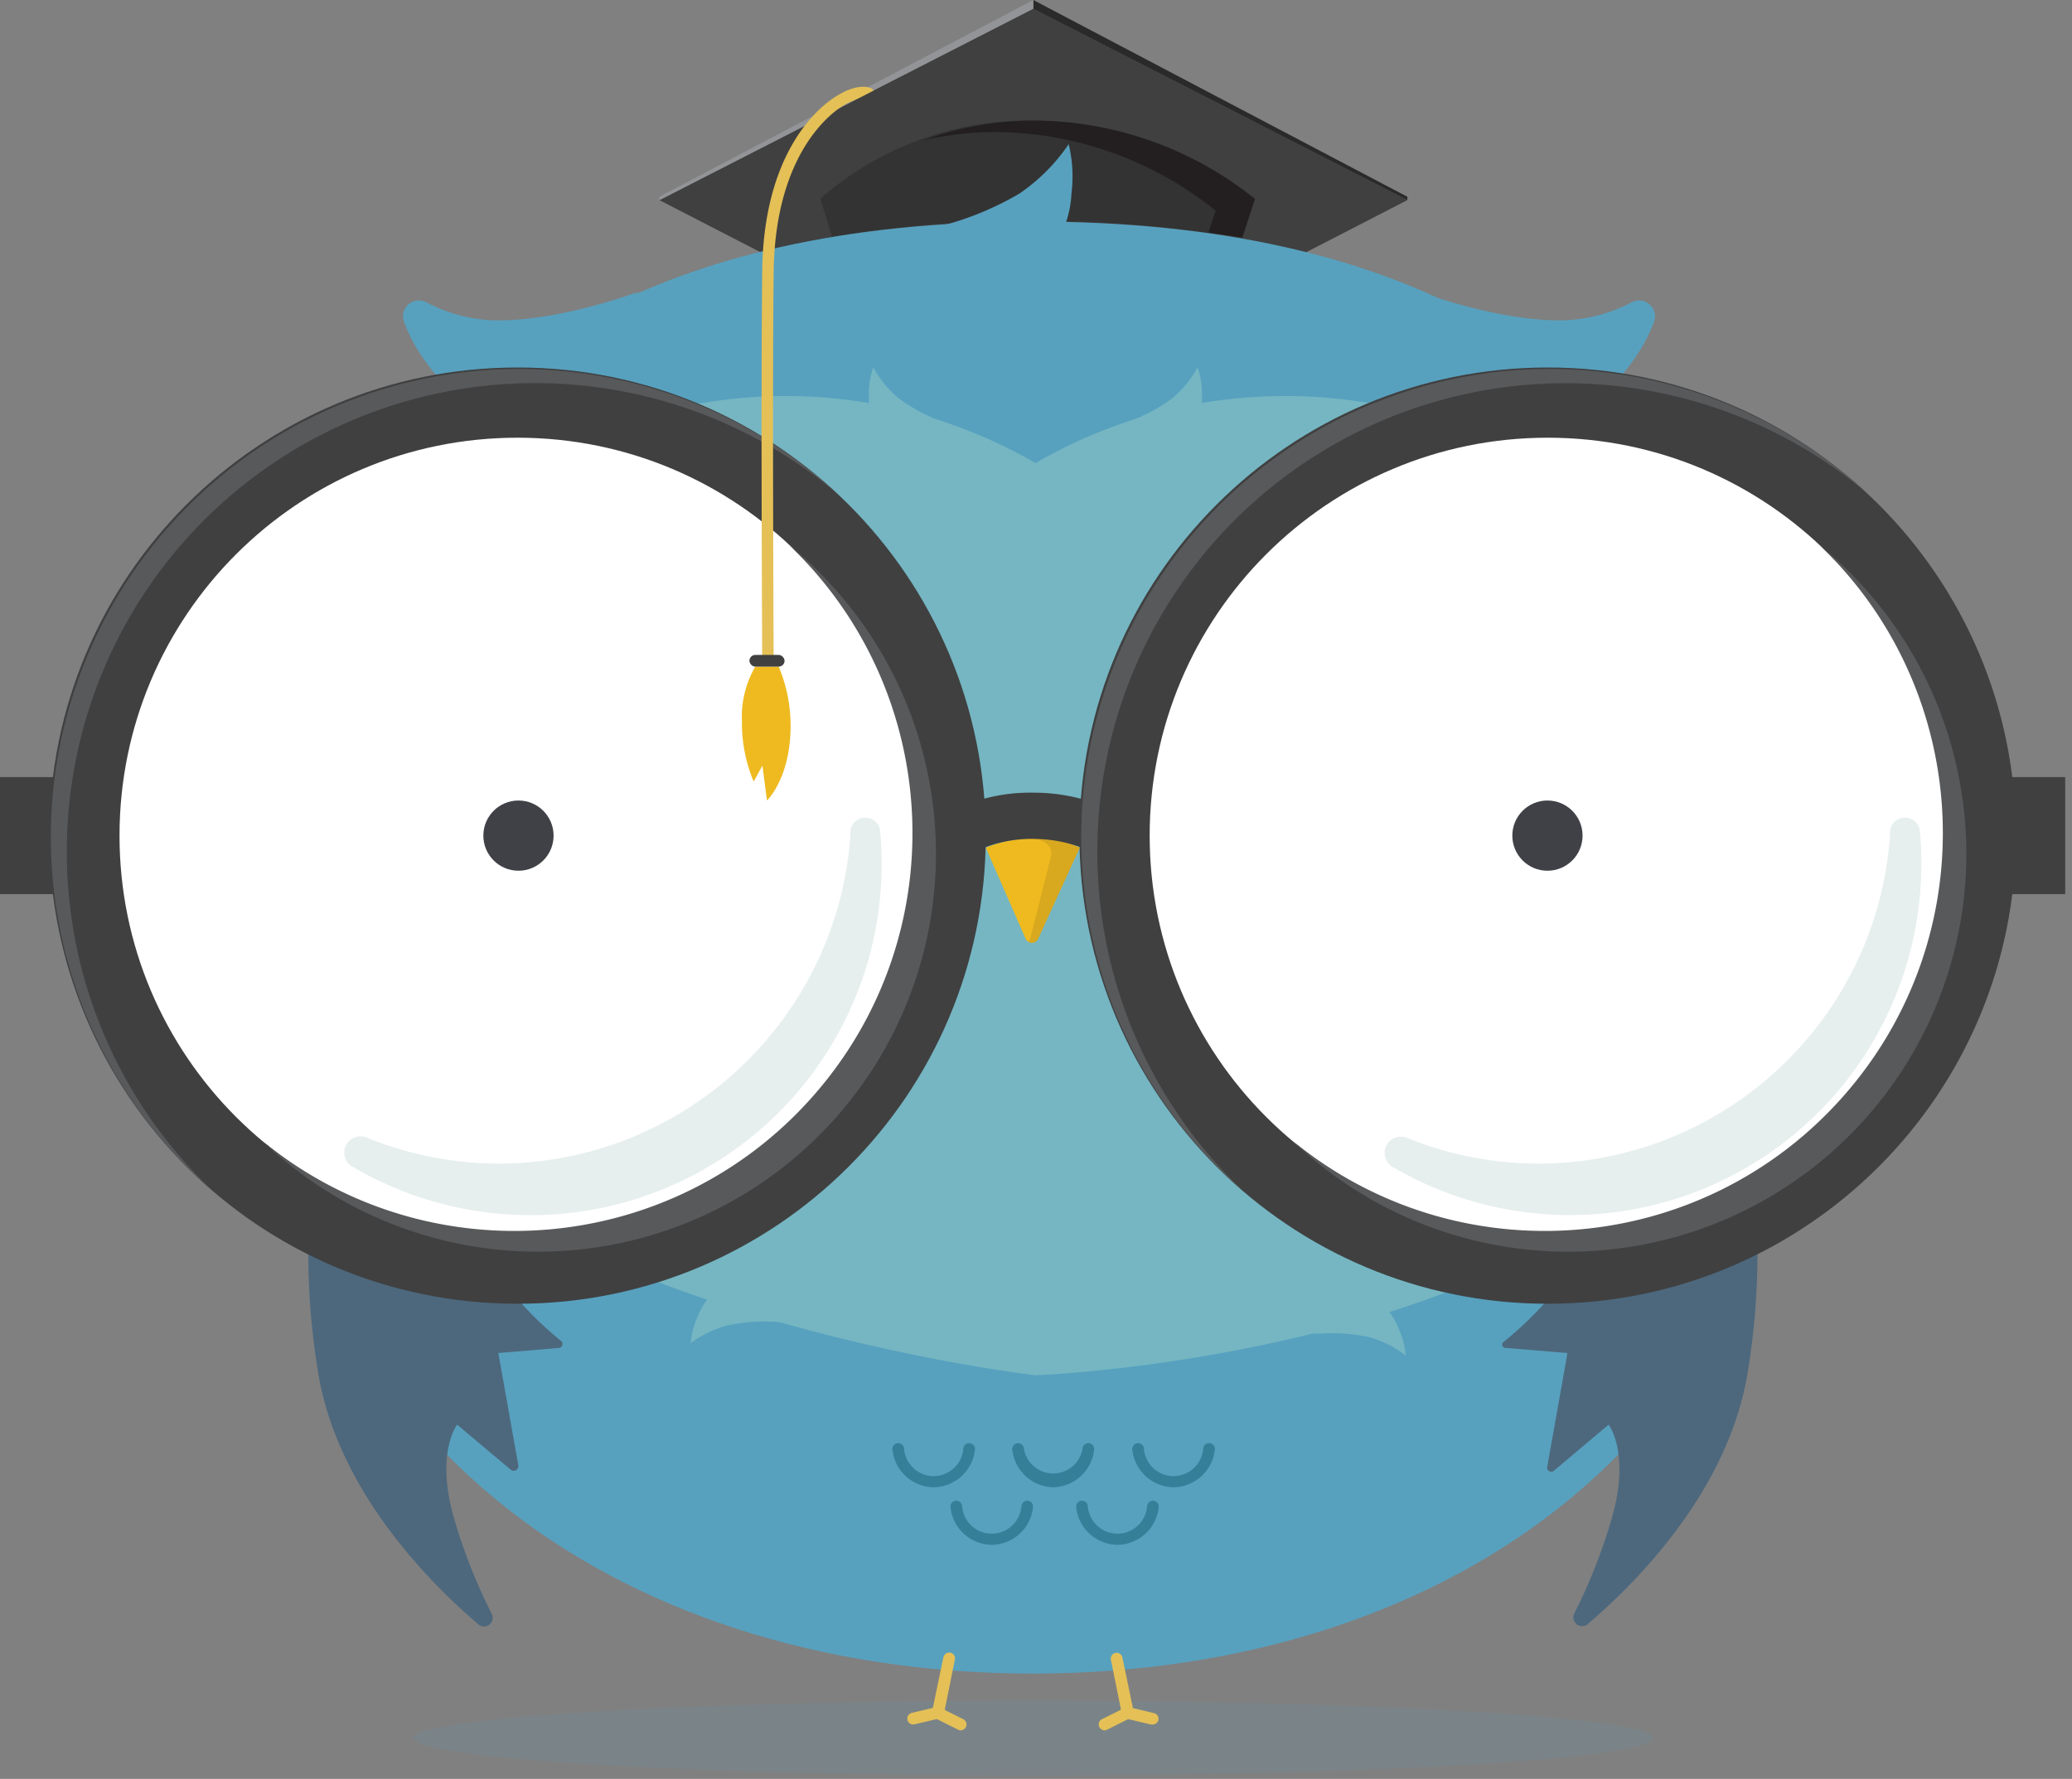 <svg xmlns="http://www.w3.org/2000/svg" width="177" height="152" viewBox="0 0 177 152">
    <rect x="0" y="0" width="177" height="152" fill="#808080" stroke="none"/>
    <g fill="none" fill-rule="evenodd">
        <path fill="#57A1BF" d="M121.25 24.92s6.8 2.58 12.36 2.45a13.41 13.41 0 0 0 5.78-1.54 1.36 1.36 0 0 1 1.9 1.69 14.61 14.61 0 0 1-1.92 3.48 13.75 13.75 0 0 1-5.26 4.45l-12.86-10.53z"/>
        <path fill="#404041" d="M88.27 33.56L56.33 17.1 88.27.76l31.95 16.34z"/>
        <path fill="#333" d="M105.75 20.28a104.51 104.51 0 0 0-17.36-1.41 100.43 100.43 0 0 0-17.31 1.36l-1-3.26a27 27 0 0 1 18-6.67 30.37 30.37 0 0 1 18.76 6.7l-1.09 3.28z"/>
        <path fill="#57A1BF" d="M153.21 86c0 36.06-29.1 57-65 57s-65-20.93-65-57c0-17.58 0-67.07 65-67.07s65 49.47 65 67.07z"/>
        <path fill="#4D687D" d="M141.48 76.66s11.84 16 7.82 40.59c-1.63 10-9.31 17.79-13.64 21.5a.75.75 0 0 1-1.16-.92 47.19 47.19 0 0 0 3.23-8.25c1.53-5.47-.31-7.85-.31-7.85l-4.68 3.94a.35.35 0 0 1-.57-.33l1.73-9.73-5.32-.44a.28.28 0 0 1-.15-.5 30 30 0 0 0 9.95-14.74c3.21-10.5 3.1-23.27 3.1-23.27z"/>
        <path fill="#68707F" d="M7 76.4l18.71-2v-6L7 66.4zM169.42 76.4l-18.71-2v-6l18.71-2z"/>
        <path fill="#75B6C2" d="M112.2 114a15.15 15.15 0 0 1 4.8.26 9.19 9.19 0 0 1 3.08 1.56 6.84 6.84 0 0 0-.62-2.34 5.2 5.2 0 0 0-1.53-2.14L112.2 114z"/>
        <path fill="#75B6C2" d="M109.79 33.84a42.39 42.39 0 0 0-21.33 5.73 42.65 42.65 0 0 0-64 36.94c0 33.69 64 41 64 41s64-2.29 64-41c0-23.566-19.104-42.67-42.67-42.67z"/>
        <circle cx="132.19" cy="71.4" r="35" fill="#FFF"/>
        <path fill="#57A1BF" fill-rule="nonzero" d="M132.19 106.9c-19.606 0-35.5-15.894-35.5-35.5s15.894-35.5 35.5-35.5 35.5 15.894 35.5 35.5c-.028 19.595-15.905 35.472-35.5 35.5zm0-70c-19.054 0-34.5 15.446-34.5 34.5 0 19.054 15.446 34.5 34.5 34.5 19.054 0 34.5-15.446 34.5-34.5-.022-19.045-15.455-34.478-34.5-34.5z"/>
        <path fill="#404041" fill-rule="nonzero" d="M132.21 37.4c18.778 0 34 15.222 34 34s-15.222 34-34 34-34-15.222-34-34 15.222-34 34-34zm0-6c-22.091 0-40 17.909-40 40s17.909 40 40 40 40-17.909 40-40-17.909-40-40-40z"/>
        <path fill="#E6EFED" d="M132.62 99.4a29.82 29.82 0 0 1-12.39-2.16 1.39 1.39 0 0 0-1.23 2.49 30 30 0 0 0 45.12-25.22A29.13 29.13 0 0 0 164 71a1.28 1.28 0 0 0-2.55.07v.36c-1.1 15.298-13.506 27.333-28.83 27.97z"/>
        <path fill="#57A1BF" d="M54.56 24.92s-6.81 2.58-12.37 2.45a13.36 13.36 0 0 1-5.77-1.54 1.36 1.36 0 0 0-1.9 1.69A14.2 14.2 0 0 0 36.43 31a13.81 13.81 0 0 0 5.27 4.45l12.86-10.53z"/>
        <path fill="#231F20" d="M107.21 17a30.34 30.34 0 0 0-18.76-6.7 27.55 27.55 0 0 0-9.61 1.7 28 28 0 0 1 6.25-.72A30.37 30.37 0 0 1 103.85 18l-.62 1.86c1.84.25 2.89.45 2.89.45l1.09-3.31z"/>
        <ellipse cx="53.27" cy="3.51" fill="#57A1BF" opacity=".14" rx="52.93" ry="3.2" transform="translate(35 145)"/>
        <circle cx="132.19" cy="71.4" r="3" fill="#404047"/>
        <path fill="#404041" d="M169.42 66.4h7v10h-7zM0 66.4h7v10H0z"/>
        <path fill="#EEBA1F" d="M87.62 80.23l-3.41-7.8a10.52 10.52 0 0 1 8 0l-3.57 7.81a.57.57 0 0 1-1.02-.01z"/>
        <path fill="#D8A81F" d="M88.21 71.64h-.33c2.43.13 1.88 1.62 1.88 1.62L88 80.24a.45.45 0 0 1-.17.19.55.55 0 0 0 .84-.19l3.57-7.81a8.38 8.38 0 0 0-4.03-.79z"/>
        <path fill="#404041" d="M93.9 73.1a11.92 11.92 0 0 0-5.69-1.42 11.27 11.27 0 0 0-5.54 1.4l-2.18-3.35a15 15 0 0 1 7.72-2 15.88 15.88 0 0 1 7.81 2L93.9 73.1z"/>
        <path fill="#E4C056" d="M98.44 147.35h-.12l-2.42-.57-1-4.95a.5.5 0 1 1 .98-.21l.9 4.33 1.8.43a.49.49 0 0 1 .37.6.5.5 0 0 1-.51.37z"/>
        <path fill="#E4C056" d="M94.36 147.85a.51.51 0 0 1-.45-.28.5.5 0 0 1 .22-.67l2-1a.5.5 0 0 1 .702.602.49.49 0 0 1-.252.288l-2 1a.46.46 0 0 1-.22.06zM78 147.35a.5.5 0 0 1-.48-.39.49.49 0 0 1 .37-.6l1.8-.43.9-4.33a.52.52 0 0 1 .6-.39.5.5 0 0 1 .38.6l-1 4.95-2.42.57-.15.02z"/>
        <path fill="#E4C056" d="M82.06 147.85a.46.46 0 0 1-.22-.06l-2-1a.49.49 0 0 1-.22-.67.5.5 0 0 1 .67-.22l2 1a.5.5 0 0 1 .22.67.51.51 0 0 1-.45.28z"/>
        <path fill="#367F99" d="M100.25 127.08a3.6 3.6 0 0 1-3.53-3.27.51.51 0 0 1 .5-.5.5.5 0 0 1 .5.5 2.54 2.54 0 0 0 5.06 0 .51.51 0 0 1 .5-.5.5.5 0 0 1 .5.5 3.59 3.59 0 0 1-3.53 3.27zM95.46 132a3.59 3.59 0 0 1-3.53-3.27.5.5 0 0 1 .5-.5.51.51 0 0 1 .5.5 2.54 2.54 0 0 0 5.06 0 .5.5 0 0 1 .5-.5.51.51 0 0 1 .5.5 3.6 3.6 0 0 1-3.53 3.27zM84.72 132a3.59 3.59 0 0 1-3.53-3.27.5.5 0 0 1 1 0 2.54 2.54 0 0 0 5.06 0 .5.5 0 0 1 .5-.5.51.51 0 0 1 .5.5 3.59 3.59 0 0 1-3.53 3.27zM90 127.08a3.59 3.59 0 0 1-3.53-3.27.5.5 0 0 1 .5-.5.51.51 0 0 1 .5.5 2.54 2.54 0 0 0 5 0 .51.51 0 0 1 .5-.5.5.5 0 0 1 .5.5 3.59 3.59 0 0 1-3.47 3.27zM79.76 127.08a3.59 3.59 0 0 1-3.53-3.27.5.5 0 0 1 .5-.5.51.51 0 0 1 .5.5 2.54 2.54 0 0 0 5.06 0 .5.5 0 0 1 .5-.5.51.51 0 0 1 .5.5 3.6 3.6 0 0 1-3.53 3.27z"/>
        <path fill="#2A2A2B" d="M120.22 17.1L88.27.76V0l31.95 16.81z"/>
        <path fill="#929497" d="M56.33 17.1L88.27.76V0L56.33 16.81z"/>
        <path fill="#4D687D" d="M35 76.66s-11.85 16-7.83 40.59c1.63 10 9.36 17.84 13.68 21.53a.74.74 0 0 0 1.15-.9 47.07 47.07 0 0 1-3.26-8.3c-1.53-5.47.31-7.85.31-7.85l4.58 3.85a.4.4 0 0 0 .65-.37l-1.71-9.6 5.16-.43a.34.34 0 0 0 .19-.61 30 30 0 0 1-9.83-14.64C34.88 89.43 35 76.66 35 76.66z"/>
        <circle cx="44.29" cy="71.4" r="35" fill="#FFF"/>
        <path fill="#57A1BF" fill-rule="nonzero" d="M44.29 106.9c-19.606 0-35.5-15.894-35.5-35.5s15.894-35.5 35.5-35.5 35.5 15.894 35.5 35.5c-.028 19.595-15.905 35.472-35.5 35.5zm0-70c-19.054 0-34.5 15.446-34.5 34.5 0 19.054 15.446 34.5 34.5 34.5 19.054 0 34.5-15.446 34.5-34.5-.022-19.045-15.455-34.478-34.5-34.5z"/>
        <path fill="#75B6C2" d="M66.9 113a15.08 15.08 0 0 0-4.79.26 9.18 9.18 0 0 0-3.11 1.51 6.75 6.75 0 0 1 .63-2.34 5.13 5.13 0 0 1 1.52-2.14L66.9 113z"/>
        <path fill="#404041" fill-rule="nonzero" d="M44.21 37.4c18.778 0 34 15.222 34 34s-15.222 34-34 34-34-15.222-34-34 15.222-34 34-34zm0-6c-22.091 0-40 17.909-40 40s17.909 40 40 40 40-17.909 40-40-17.909-40-40-40z"/>
        <path fill="#E6EFED" d="M43.82 99.4a29.9 29.9 0 0 1-12.4-2.16 1.39 1.39 0 0 0-1.24 2.49 30 30 0 0 0 45.13-25.22 33.92 33.92 0 0 0-.12-3.51 1.28 1.28 0 0 0-2.55.07v.36C71.536 86.722 59.138 98.754 43.82 99.4z"/>
        <circle cx="44.29" cy="71.4" r="3" fill="#404047"/>
        <path fill="#58595B" d="M5.71 72.73A40 40 0 0 1 71.5 42.16 40 40 0 1 0 18.43 102 39.88 39.88 0 0 1 5.71 72.73z"/>
        <path fill="#58595B" d="M67.45 46.61c13.192 12.62 14.063 33.407 1.971 47.086-12.09 13.679-32.826 15.367-46.971 3.824a34 34 0 1 0 45-50.91zM93.74 72.73a40 40 0 0 1 65.78-30.57A40 40 0 1 0 106.45 102a39.87 39.87 0 0 1-12.71-29.27z"/>
        <path fill="#58595B" d="M155.47 46.61c13.192 12.62 14.063 33.407 1.971 47.086-12.09 13.679-32.826 15.367-46.971 3.824a34 34 0 1 0 45-50.91z"/>
        <path fill="#EEBA1F" d="M65.52 68.4s1.82-1.73 2-5.72a13.07 13.07 0 0 0-1-5.72h-2a8.59 8.59 0 0 0-1.14 4.72 13 13 0 0 0 1 5.1l.75-1.36.39 2.98z"/>
        <path fill="#E4C056" d="M65.61 56.68a.51.51 0 0 1-.5-.5c0-.22-.12-22 0-33 .12-10.33 4.93-14.13 6.4-15 1.8-1.13 2.83-.69 2.93-.63a.5.5 0 0 1-.42.9s-.7-.22-2 .58c-1.3.8-5.81 4.39-5.93 14.21-.12 11 0 32.77 0 33a.49.49 0 0 1-.49.5l.01-.06z"/>
        <path fill="#404041" d="M88.27 8.49l-18.68 5.03 3.44-4.96L88.27.76l31.95 16.34z"/>
        <rect width="3" height="1" x="64.02" y="55.96" fill="#404041" rx=".5"/>
        <path fill="#57A1BF" d="M79.29 19.56a25.93 25.93 0 0 0 7.76-3 15.83 15.83 0 0 0 4.24-4.24 11.63 11.63 0 0 1 .24 4.21 9 9 0 0 1-1.35 4.34l-10.89-1.31z"/>
        <path fill="#75B6C2" d="M95.82 36.23a15 15 0 0 0 4.29-2.17 9.17 9.17 0 0 0 2.19-2.67c.272.77.4 1.584.38 2.4a5.29 5.29 0 0 1-.54 2.57l-6.32-.13zM81.08 36.23a14.83 14.83 0 0 1-4.28-2.17 9.11 9.11 0 0 1-2.2-2.67 6.6 6.6 0 0 0-.37 2.4 5.22 5.22 0 0 0 .53 2.57l6.32-.13z"/>
    </g>
</svg>
